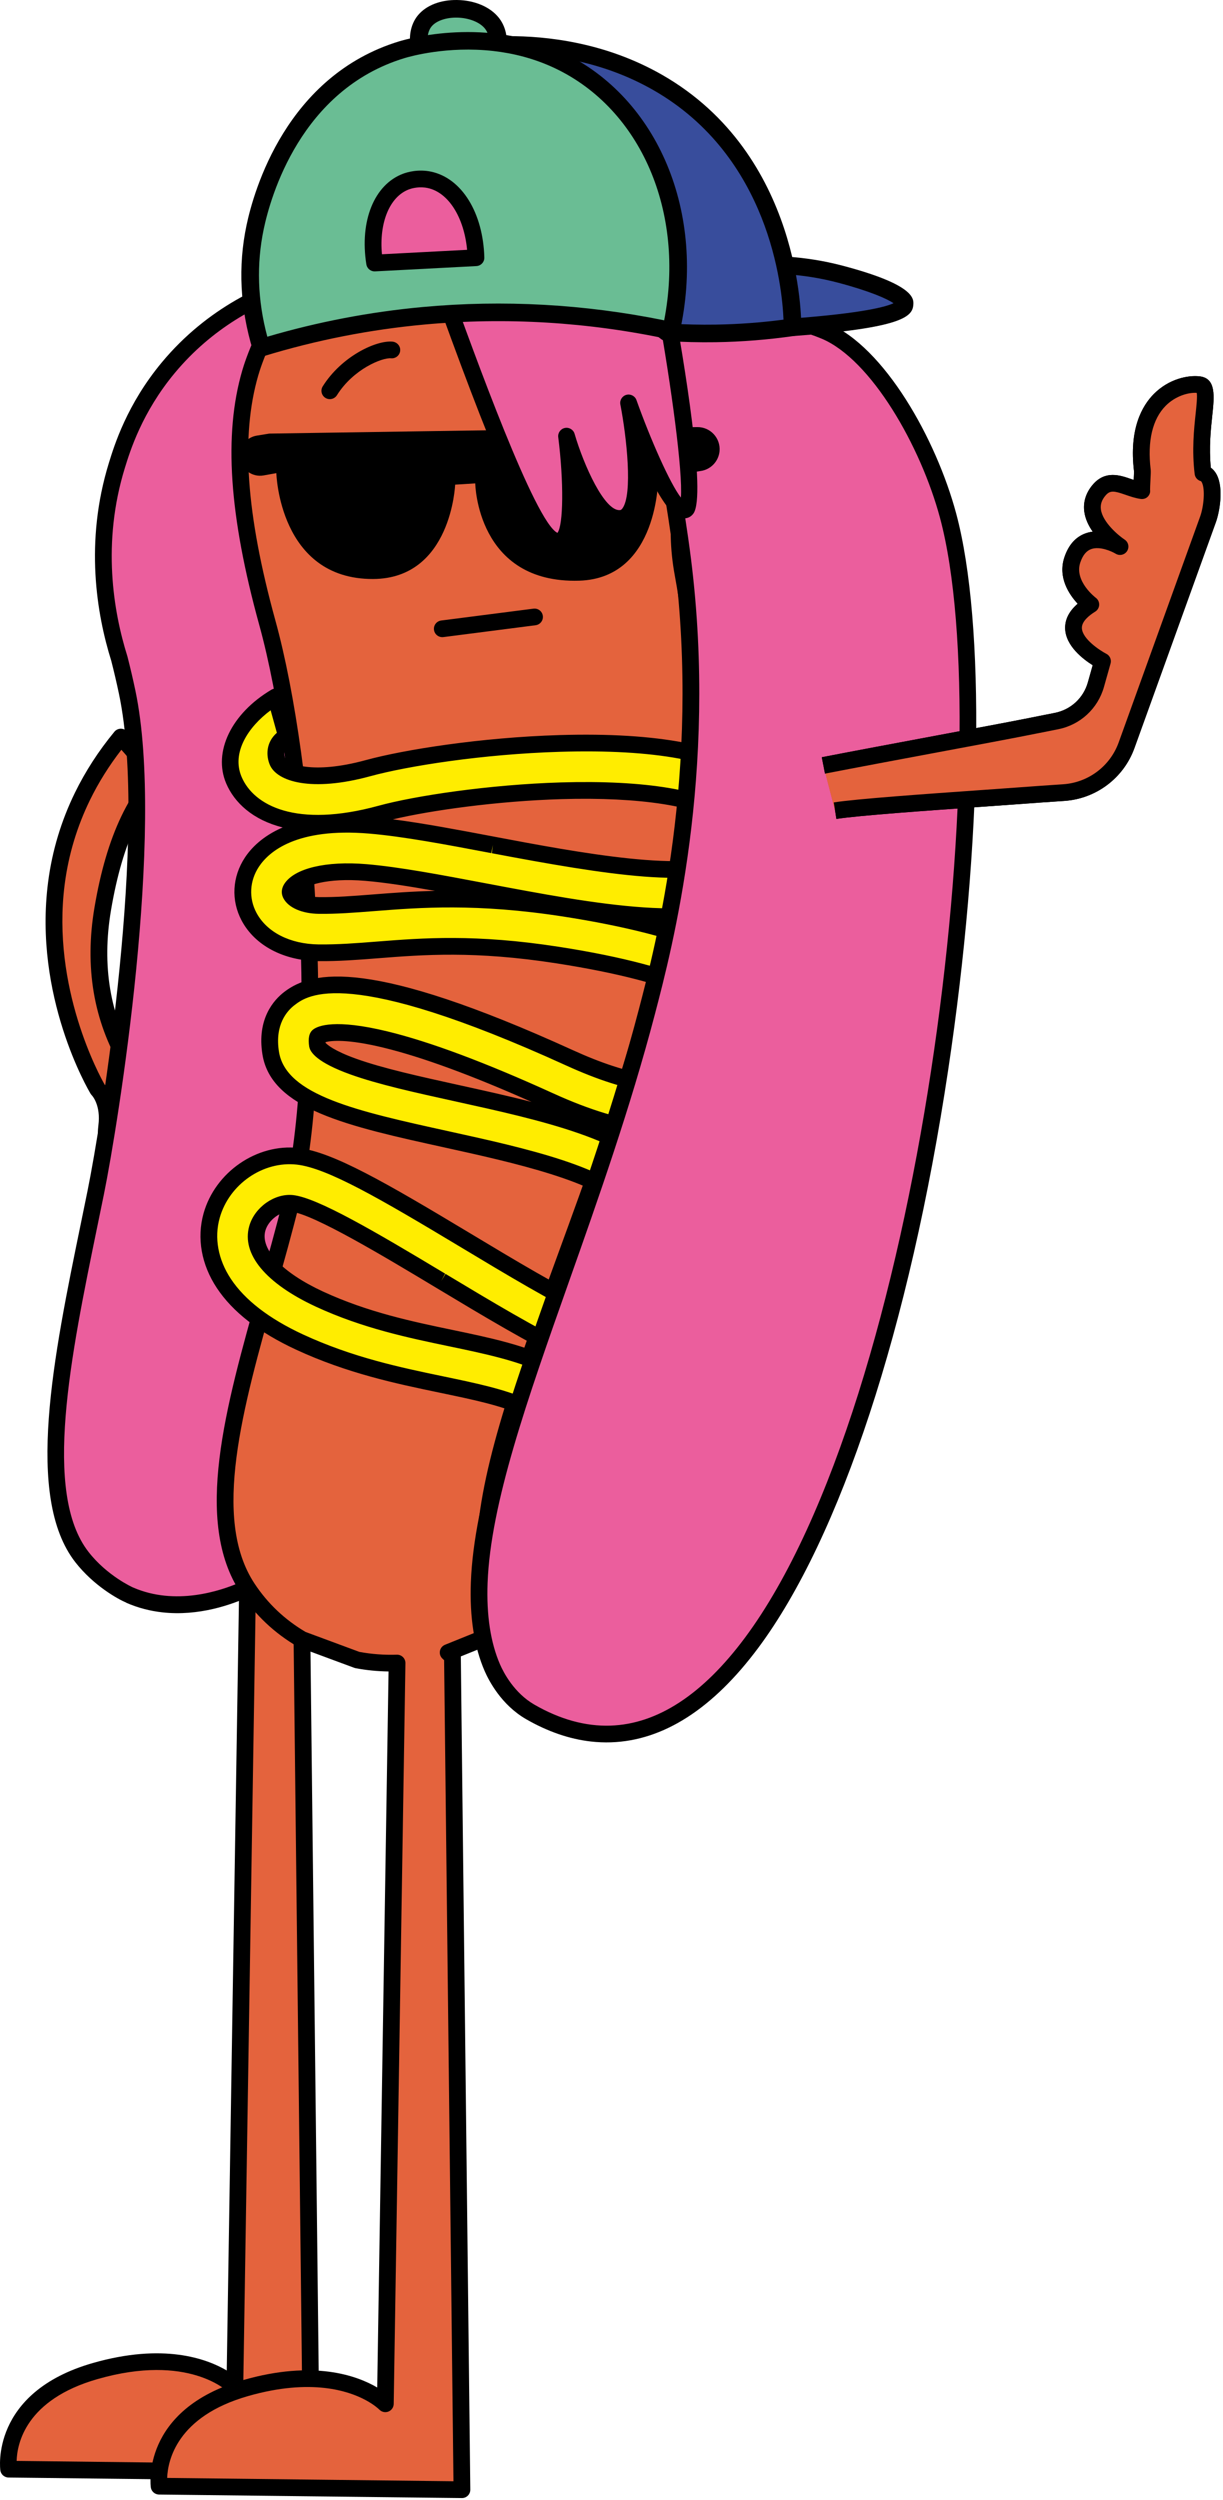 <?xml version="1.0" encoding="UTF-8"?> <svg xmlns="http://www.w3.org/2000/svg" width="136" height="278" viewBox="0 0 136 278" fill="none"><path d="M27.525 176.593L26.118 265.394C26.118 265.394 21.43 260.544 10.602 263.64C-0.226 266.735 0.959 274.555 0.959 274.555L34.637 274.947L33.581 182.305" fill="#E4633D"></path><path d="M0.853 275.479C0.439 275.432 0.102 275.113 0.038 274.695C0.026 274.608 -1.137 266.029 10.345 262.747C18.149 260.516 22.944 262.247 25.215 263.584L26.594 176.579L28.456 176.609L27.048 265.41C27.043 265.786 26.81 266.122 26.459 266.26C26.108 266.397 25.709 266.311 25.448 266.04C25.272 265.864 20.944 261.651 10.858 264.534C2.859 266.82 1.903 271.718 1.849 273.637L33.695 274.008L32.65 182.316L34.512 182.295L35.568 274.938C35.57 275.188 35.472 275.428 35.295 275.605C35.118 275.782 34.876 275.88 34.626 275.877L0.948 275.485C0.916 275.484 0.885 275.482 0.853 275.479Z" fill="black"></path><path d="M16.708 87.323C15.768 88.486 14.982 89.799 14.319 91.195C12.83 94.329 11.964 97.878 11.426 101.055C10.435 106.904 11.102 112.879 14.317 118.287C17.329 123.355 18.323 124.303 18.587 124.057C19.456 123.254 20.528 122.723 21.665 123.043C22.918 123.394 24.273 124.045 25.196 125.249C27.365 128.079 20.742 126.731 20.742 126.731C20.742 126.731 26.674 131.894 26.587 134.646C26.5 137.398 23.018 135.427 20.89 132.819C20.89 132.819 24.086 138.034 21.702 139.484C19.317 140.935 17.358 131.818 17.358 131.818C17.358 131.818 17.986 139.379 14.574 138.447C11.162 137.515 13.116 130.615 13.116 130.615C13.116 130.615 11.503 128.055 11.864 125.257C12.224 122.46 10.869 121.135 10.869 121.135C10.869 121.135 4.643 110.731 6.275 98.183C6.68 95.062 7.577 91.805 9.171 88.546C10.251 86.338 11.646 84.129 13.438 81.957C13.438 81.957 17.622 86.191 16.71 87.32L16.708 87.323Z" fill="#E4633D"></path><path d="M20.976 140.556C20.792 140.535 20.609 140.487 20.43 140.41C19.397 139.967 18.546 138.499 17.892 136.88C17.644 137.695 17.267 138.42 16.701 138.889C16.245 139.267 15.464 139.653 14.329 139.343C13.466 139.107 12.77 138.557 12.314 137.752C11.084 135.579 11.816 131.976 12.12 130.744C11.658 129.882 10.621 127.617 10.941 125.138C11.231 122.885 10.25 121.832 10.208 121.788C10.16 121.737 10.106 121.671 10.07 121.611C9.809 121.175 3.698 110.783 5.352 98.063C5.8 94.609 6.804 91.269 8.336 88.138C9.496 85.763 10.971 83.485 12.72 81.366C12.887 81.163 13.133 81.04 13.397 81.028C13.661 81.017 13.916 81.117 14.101 81.304C17.265 84.505 18.387 86.725 17.436 87.903C17.429 87.912 17.421 87.921 17.413 87.93C16.581 88.966 15.823 90.198 15.162 91.592C13.921 94.202 12.999 97.348 12.344 101.21C11.3 107.374 12.234 112.959 15.118 117.812C17.089 121.127 18.051 122.424 18.491 122.929C19.607 122.098 20.782 121.828 21.918 122.148C23.67 122.639 25.022 123.492 25.936 124.684C26.783 125.789 26.62 126.563 26.334 127.019C25.852 127.787 24.68 128.006 23.426 127.987C25.276 129.874 27.582 132.644 27.518 134.674C27.472 136.144 26.662 136.635 26.184 136.796C25.343 137.08 24.321 136.767 23.325 136.18C23.518 136.997 23.591 137.832 23.415 138.562C23.235 139.305 22.811 139.897 22.188 140.276C21.806 140.509 21.389 140.603 20.976 140.556ZM17.464 130.894C17.852 130.938 18.183 131.225 18.269 131.623C19.097 135.468 20.512 138.582 21.183 138.71C21.184 138.708 21.197 138.702 21.218 138.69C21.957 138.24 21.596 136.766 21.316 135.927C20.857 134.556 20.103 133.315 20.095 133.303C19.84 132.886 19.953 132.342 20.352 132.06C20.752 131.778 21.302 131.853 21.612 132.232C23.299 134.299 25.197 135.192 25.586 135.036C25.581 135.033 25.647 134.926 25.657 134.616C25.707 133.024 22.455 129.455 20.13 127.43C19.812 127.153 19.721 126.696 19.908 126.319C20.095 125.94 20.518 125.737 20.928 125.82C22.386 126.116 23.992 126.205 24.615 126.045C24.579 125.984 24.528 125.907 24.456 125.813C23.793 124.948 22.769 124.317 21.413 123.937C20.738 123.747 20.001 124.017 19.22 124.738C18.985 124.956 18.662 125.06 18.334 125.009C17.796 124.932 17.127 124.836 13.516 118.76C10.4 113.519 9.388 107.509 10.508 100.9C11.192 96.867 12.163 93.562 13.478 90.796C14.187 89.302 15.003 87.97 15.905 86.835C15.834 86.279 14.802 84.811 13.497 83.372C12.127 85.14 10.956 87.013 10.008 88.952C8.566 91.903 7.62 95.048 7.198 98.302C5.699 109.829 11.092 119.647 11.627 120.586C11.993 121.012 13.145 122.597 12.787 125.375C12.473 127.814 13.89 130.097 13.905 130.12C14.045 130.342 14.084 130.614 14.013 130.866C13.693 132.001 13.056 135.287 13.935 136.839C14.15 137.218 14.431 137.444 14.82 137.55C15.206 137.656 15.385 137.564 15.511 137.46C16.399 136.724 16.583 133.762 16.43 131.894C16.39 131.406 16.736 130.97 17.222 130.899C17.303 130.887 17.385 130.886 17.464 130.894Z" fill="black"></path><path d="M30.772 59.814C28.046 47.977 31.657 40.05 34.068 31.086C31.092 31.919 24.201 34.296 18.725 40.873C15.028 45.313 13.639 49.669 12.996 51.756C10.111 61.122 12.06 69.371 13.27 73.231C13.488 74.077 13.808 75.379 14.144 76.975C17.639 93.592 11.618 127.804 10.648 132.59C7.462 148.303 3.309 165.683 9.109 173.133C11.368 176.035 14.405 177.362 14.405 177.362C20.079 179.84 25.894 177.36 27.531 176.595C31.487 163.274 35.221 146.239 36.469 126.262C38.169 99.065 34.65 76.185 30.772 59.814Z" fill="#EB5E9D"></path><path d="M18.035 179.281C16.723 179.133 15.376 178.801 14.032 178.213L14.038 178.199C13.147 177.835 10.414 176.326 8.373 173.703C2.735 166.461 5.933 150.913 9.025 135.877C9.263 134.714 9.502 133.556 9.735 132.406C11.302 124.677 16.488 92.648 13.232 77.166C12.974 75.939 12.685 74.7 12.374 73.485C10.753 68.302 9.394 60.285 12.105 51.483C12.707 49.529 14.117 44.954 18.008 40.28C23.09 34.178 29.41 31.426 33.816 30.192C34.139 30.101 34.484 30.191 34.723 30.426C34.961 30.661 35.054 31.005 34.967 31.328C34.56 32.84 34.115 34.339 33.684 35.788C31.514 43.09 29.464 49.988 31.679 59.605C36.87 81.522 38.795 103.968 37.398 126.32C36.331 143.396 33.312 160.4 28.423 176.86C28.348 177.114 28.166 177.324 27.925 177.437C25.789 178.435 22.088 179.739 18.035 179.281ZM14.779 176.511C19.503 178.575 24.49 176.921 26.758 175.925C31.536 159.726 34.49 143.001 35.539 126.205C36.925 104.034 35.016 81.769 29.865 60.028C29.865 60.026 29.864 60.024 29.864 60.023C27.539 49.929 29.756 42.471 31.899 35.26C32.17 34.348 32.447 33.416 32.715 32.477C28.724 33.827 23.63 36.437 19.44 41.468C15.787 45.855 14.455 50.182 13.885 52.03C11.31 60.389 12.613 68.022 14.158 72.954C14.163 72.969 14.168 72.985 14.172 73.001C14.492 74.249 14.789 75.522 15.055 76.785C18.376 92.578 13.143 124.966 11.56 132.775C11.326 133.926 11.088 135.086 10.848 136.25C7.841 150.875 4.732 165.996 9.843 172.563C11.916 175.226 14.741 176.495 14.779 176.511Z" fill="black"></path><path d="M84.443 45.553L81.349 37.233C80.482 35.752 75.825 21.674 52.94 21.686C35.094 21.695 28.953 37.594 27.828 41.469C25.541 49.331 26.848 58.797 29.73 69.258C34.032 84.873 36.452 117.085 32.425 133.441C28.399 149.797 21.229 167.056 27.525 176.593C29.122 179.013 31.207 180.925 33.583 182.306L39.71 184.579C41.163 184.854 42.656 184.967 44.153 184.92L42.85 267.287C42.85 267.287 38.163 262.437 27.334 265.533C16.506 268.628 17.692 276.448 17.692 276.448L51.368 276.84L50.313 184.199L49.835 183.75L54.157 182.004C54.587 181.75 55.015 181.484 55.433 181.197C54.341 178.821 53.803 175.773 53.926 172.156C54.417 157.642 65.699 135.927 72.218 111.709C76.97 94.073 78.888 79.721 75.953 63.813C74.575 56.361 76.246 46.945 84.448 45.554L84.443 45.553Z" fill="#E4633D"></path><path d="M17.586 277.371C17.172 277.324 16.834 277.005 16.771 276.586C16.758 276.5 15.596 267.921 27.078 264.639C34.882 262.408 39.677 264.139 41.948 265.476L43.208 185.857C41.966 185.84 40.735 185.718 39.537 185.491C39.486 185.481 39.435 185.467 39.386 185.449L33.259 183.177C33.209 183.158 33.16 183.135 33.114 183.109C30.525 181.603 28.383 179.582 26.748 177.104C21.501 169.155 25.055 156.56 28.817 143.225C29.745 139.937 30.705 136.536 31.521 133.219C35.407 117.435 33.228 85.457 28.833 69.504C25.471 57.304 24.868 48.314 26.935 41.21C27.542 39.118 33.433 20.767 52.94 20.756C62.824 20.752 75.871 23.437 81.908 36.262C82.015 36.49 82.094 36.662 82.154 36.764C82.181 36.811 82.204 36.859 82.223 36.91L85.287 45.148C85.343 45.263 85.376 45.392 85.38 45.527C85.392 45.99 85.062 46.392 84.605 46.469C82.169 46.882 80.232 48.095 78.846 50.073C76.624 53.247 75.885 58.32 76.869 63.644C79.544 78.138 78.457 92.133 73.118 111.95C70.433 121.924 66.877 131.658 63.739 140.246C59.126 152.871 55.142 163.776 54.858 172.187C54.741 175.6 55.219 178.501 56.28 180.809C56.469 181.22 56.334 181.706 55.961 181.962C55.568 182.232 55.133 182.507 54.632 182.803C54.592 182.827 54.55 182.847 54.507 182.865L51.245 184.183C51.245 184.185 51.245 184.186 51.245 184.188L52.299 276.83C52.302 277.08 52.204 277.32 52.027 277.497C51.849 277.675 51.608 277.773 51.358 277.769L17.681 277.377C17.649 277.377 17.617 277.374 17.586 277.371ZM36.1 265.525C33.917 265.278 31.103 265.421 27.59 266.426C19.646 268.696 18.66 273.618 18.589 275.529L50.426 275.9L49.387 184.604L49.197 184.425C48.966 184.208 48.862 183.889 48.921 183.578C48.979 183.267 49.192 183.007 49.486 182.888L53.743 181.168C53.929 181.058 54.105 180.951 54.272 180.846C53.31 178.411 52.881 175.481 52.996 172.124C53.291 163.417 57.322 152.384 61.989 139.609C65.114 131.057 68.655 121.364 71.319 111.467C76.581 91.939 77.658 78.181 75.037 63.981C73.965 58.178 74.818 52.581 77.32 49.009C78.787 46.913 80.761 45.526 83.199 44.874L80.502 37.623C80.424 37.479 80.336 37.294 80.222 37.052C74.601 25.111 62.284 22.61 52.941 22.614C34.793 22.624 29.291 39.772 28.723 41.728C26.756 48.488 27.362 57.157 30.628 69.011C35.082 85.175 37.28 117.618 33.33 133.662C32.506 137.01 31.542 140.426 30.61 143.729C26.966 156.644 23.524 168.843 28.303 176.082C29.764 178.297 31.675 180.107 33.984 181.464L39.961 183.68C41.315 183.931 42.715 184.036 44.124 183.991C44.377 183.982 44.625 184.079 44.806 184.257C44.988 184.435 45.089 184.68 45.084 184.934L43.781 267.302C43.776 267.678 43.543 268.014 43.192 268.152C42.841 268.289 42.442 268.203 42.18 267.932C42.066 267.817 40.187 265.987 36.1 265.525Z" fill="black"></path><path d="M64.343 162.579C61.881 156.616 56.781 155.551 49.065 153.945C44.316 152.955 38.934 151.834 33.299 149.222C29.377 147.403 26.546 145.212 24.89 142.706C23.319 140.331 22.84 137.656 23.533 135.174C24.702 131.007 28.9 128.105 33.092 128.572L33.106 128.573C36.699 128.98 42.561 132.378 51.785 137.921C56.733 140.895 61.848 143.97 65.734 145.785C67.239 146.488 70.003 147.37 71.632 145.397C73.347 143.32 73.428 138.739 70.212 134.339C67.487 130.611 57.614 128.44 49.679 126.694C39.235 124.398 30.985 122.582 30.104 117.105C29.544 113.62 31.177 111.793 32.2 111.016C34.877 108.981 41.016 107.451 63.347 117.631C70.021 120.673 75.052 121.393 77.9 119.709C79.815 118.577 80.874 116.29 81.14 112.715C80.9 111.901 77.047 108.526 62.001 106.197C52.819 104.774 47.054 105.227 41.972 105.625C39.717 105.802 37.586 105.969 35.412 105.943C31.892 105.9 29.006 104.397 27.691 101.924C26.663 99.987 26.785 97.721 28.016 95.86C29.234 94.02 32.554 91.043 41.125 91.763C44.977 92.087 49.77 92.996 54.844 93.956C64.44 95.773 77.582 98.263 81.321 95.305C81.734 94.98 82.159 94.498 82.209 93.385C82.254 92.394 81.884 91.663 80.979 90.943C78.228 88.756 71.459 87.659 62.408 87.928C54.514 88.165 46.332 89.397 42.331 90.492C32.603 93.153 27.521 90.302 26.008 86.746C24.604 83.444 26.951 79.689 30.651 77.494L31.858 81.855C30.514 82.652 30.527 83.891 30.865 84.687C31.378 85.893 34.564 87.154 40.935 85.413C45.106 84.273 53.553 82.925 62.249 82.666C72.982 82.345 80.391 83.742 84.263 86.825C86.479 88.589 87.59 90.933 87.478 93.61C87.375 96.01 86.38 98.024 84.598 99.433C78.97 103.888 66.204 101.472 53.857 99.135C48.922 98.2 44.259 97.317 40.679 97.016C36.03 96.626 33.178 97.615 32.415 98.766C32.203 99.087 32.257 99.292 32.349 99.464C32.664 100.056 33.75 100.661 35.474 100.684C37.406 100.706 39.33 100.555 41.553 100.383C46.659 99.982 53.011 99.481 62.803 101C69.698 102.068 75.423 103.54 79.359 105.257C84.253 107.393 86.621 110.022 86.4 113.074C86.007 118.439 84.05 122.196 80.582 124.247C76.123 126.883 69.583 126.271 61.151 122.429C53.704 119.034 47.568 116.737 42.91 115.6C37.005 114.159 35.541 115.098 35.393 115.212C35.178 115.375 35.286 116.127 35.309 116.273C35.308 116.283 35.566 117.261 39.281 118.596C42.326 119.69 46.448 120.596 50.813 121.557C60.526 123.694 70.568 125.903 74.473 131.24C78.74 137.079 79.256 144.444 75.7 148.752C72.898 152.147 68.334 152.824 63.493 150.562C59.357 148.629 54.12 145.481 49.057 142.439C42.891 138.733 35.216 134.118 32.508 133.811L32.503 133.811C30.895 133.632 29.075 134.934 28.61 136.596C27.887 139.173 30.469 142.11 35.514 144.448C40.599 146.804 45.664 147.859 50.136 148.792C58.135 150.46 65.689 152.032 69.216 160.575L64.337 162.584L64.343 162.579Z" fill="#FFED00"></path><path d="M64.233 163.507C63.954 163.476 63.695 163.319 63.541 163.064C63.496 162.991 63.463 162.913 63.441 162.834C61.151 157.41 56.519 156.446 48.875 154.854C44.064 153.851 38.632 152.718 32.907 150.065C28.823 148.171 25.864 145.867 24.113 143.217C22.393 140.617 21.869 137.672 22.637 134.924C23.926 130.328 28.564 127.133 33.196 127.648C36.989 128.077 42.93 131.514 52.265 137.125C57.192 140.086 62.287 143.149 66.129 144.943C67.389 145.532 69.684 146.296 70.914 144.806C72.425 142.975 72.295 138.763 69.46 134.886C66.943 131.444 56.854 129.224 49.488 127.603C38.689 125.229 30.166 123.354 29.185 117.252C28.548 113.288 30.447 111.18 31.636 110.276C34.745 107.911 41.204 106.515 63.734 116.786C70.028 119.654 74.89 120.408 77.426 118.909C79.008 117.973 79.913 116.02 80.188 112.943C79.64 112.359 76.165 109.329 61.858 107.114C52.791 105.708 47.087 106.156 42.055 106.55C39.766 106.729 37.617 106.898 35.402 106.871C31.539 106.826 28.347 105.138 26.869 102.359C25.68 100.117 25.819 97.497 27.24 95.347C27.916 94.326 29.173 92.983 31.432 92.007C28.096 91.163 26.061 89.245 25.152 87.108C23.665 83.613 25.731 79.331 30.176 76.695C30.426 76.547 30.73 76.524 30.999 76.632C31.269 76.74 31.472 76.967 31.549 77.246L32.756 81.607C32.868 82.011 32.695 82.439 32.334 82.653C31.417 83.197 31.557 83.934 31.723 84.325C31.981 84.93 34.689 86.156 40.69 84.516C44.917 83.361 53.458 81.998 62.222 81.736C73.187 81.409 80.798 82.876 84.844 86.098C87.301 88.053 88.534 90.664 88.409 93.648C88.293 96.329 87.176 98.58 85.177 100.161C82.853 102.001 79.461 102.75 75.445 102.838C77.038 103.332 78.474 103.856 79.732 104.405C85.026 106.716 87.582 109.655 87.329 113.141C86.913 118.825 84.803 122.831 81.057 125.046C78.106 126.791 74.342 127.218 69.815 126.329C72.08 127.524 73.947 128.945 75.225 130.692C79.739 136.869 80.241 144.712 76.419 149.342C73.329 153.087 68.349 153.856 63.099 151.403C58.921 149.45 53.667 146.293 48.585 143.239L48.54 143.212C42.785 139.754 34.904 135.017 32.404 134.735C31.252 134.606 29.847 135.632 29.508 136.846C28.927 138.917 31.379 141.506 35.907 143.605C40.891 145.915 45.899 146.959 50.318 147.88C58.578 149.603 66.364 151.226 70.077 160.221C70.273 160.696 70.047 161.239 69.572 161.434L64.693 163.443C64.543 163.505 64.385 163.524 64.233 163.507ZM33.001 129.496C29.239 129.078 25.48 131.682 24.43 135.424C23.809 137.645 24.249 140.049 25.667 142.194C27.225 144.552 29.925 146.633 33.691 148.38C39.222 150.943 44.543 152.053 49.238 153.032C56.622 154.569 62.039 155.696 64.823 161.379L67.98 160.079C64.512 152.738 57.745 151.328 49.954 149.703C45.42 148.757 40.301 147.69 35.122 145.291C29.545 142.705 26.845 139.445 27.714 136.346C28.302 134.241 30.543 132.657 32.606 132.888C35.303 133.192 41.578 136.859 49.5 141.621L49.065 142.444L49.545 141.648C54.586 144.677 59.798 147.809 63.888 149.721C68.319 151.791 72.466 151.209 74.981 148.161C78.271 144.176 77.741 137.289 73.721 131.787C70.024 126.735 60.156 124.564 50.613 122.464C46.213 121.496 42.066 120.584 38.965 119.47C35.272 118.143 34.503 117.012 34.395 116.416L34.389 116.417C34.236 115.436 34.375 114.818 34.828 114.473C35.365 114.063 37.25 113.262 43.132 114.698C47.841 115.847 54.033 118.164 61.538 121.584C69.678 125.293 75.925 125.92 80.107 123.448C83.297 121.561 85.102 118.048 85.471 113.006C85.661 110.391 83.479 108.07 78.985 106.109C75.126 104.425 69.481 102.975 62.66 101.918C52.992 100.418 46.701 100.911 41.648 101.307L41.571 101.313C39.345 101.486 37.421 101.636 35.462 101.613C33.584 101.589 32.076 100.932 31.527 99.899C31.166 99.226 31.387 98.633 31.637 98.255C32.772 96.542 36.267 95.713 40.758 96.091C44.386 96.396 49.071 97.283 54.031 98.222C66.172 100.52 78.725 102.896 84.019 98.706C85.582 97.47 86.456 95.694 86.548 93.57C86.647 91.204 85.656 89.122 83.682 87.552C79.99 84.612 72.788 83.28 62.276 83.595C53.665 83.852 45.305 85.182 41.181 86.309C34.634 88.099 30.8 86.911 30.008 85.051C29.572 84.023 29.567 82.553 30.789 81.483L30.096 78.978C27.604 80.824 25.721 83.692 26.865 86.383C28.224 89.577 32.937 92.098 42.085 89.597C46.137 88.487 54.409 87.239 62.379 87C71.787 86.72 78.598 87.862 81.559 90.217C82.696 91.12 83.198 92.141 83.138 93.428C83.071 94.942 82.398 95.641 81.898 96.034C78.136 99.011 67.353 97.27 54.697 94.874L54.806 93.949L54.633 94.862C49.598 93.909 44.842 93.008 41.047 92.689C32.956 92.009 29.897 94.704 28.793 96.372C27.753 97.945 27.648 99.858 28.514 101.489C29.667 103.657 32.251 104.975 35.424 105.014C37.554 105.039 39.663 104.874 41.895 104.699C47.042 104.295 52.862 103.84 62.144 105.278C76.877 107.559 81.596 110.969 82.034 112.453C82.065 112.56 82.077 112.672 82.069 112.784C81.778 116.683 80.57 119.21 78.375 120.508C75.21 122.379 70.024 121.696 62.96 118.476C38.555 107.351 34.197 110.665 32.764 111.755C31.906 112.407 30.54 113.95 31.023 116.958C31.804 121.812 39.781 123.566 49.88 125.787C58.392 127.66 68.032 129.781 70.964 133.791C74.458 138.57 74.287 143.642 72.352 145.988C70.847 147.809 68.356 148.036 65.34 146.626C61.409 144.791 56.272 141.703 51.304 138.717C42.185 133.237 36.403 129.881 33.001 129.496ZM36.208 115.964C36.389 116.164 37.139 116.839 39.596 117.722C42.584 118.795 46.674 119.695 51.005 120.647C53.727 121.246 56.474 121.851 59.112 122.529C52.457 119.565 46.938 117.54 42.689 116.503C38.581 115.5 36.811 115.715 36.2 115.875C36.202 115.903 36.204 115.932 36.208 115.964ZM33.287 99.159C33.567 99.402 34.283 99.74 35.486 99.755C37.36 99.777 39.244 99.63 41.426 99.46L41.481 99.456C43.536 99.295 45.786 99.119 48.372 99.061C45.482 98.546 42.821 98.128 40.601 97.942C36.345 97.585 33.939 98.456 33.287 99.159ZM43.692 91.106C47.065 91.538 50.933 92.27 54.98 93.036L55.045 93.049C63.923 94.728 77.34 97.269 80.743 94.577C80.943 94.42 81.241 94.185 81.278 93.345C81.305 92.763 81.167 92.281 80.399 91.67C77.858 89.65 71.142 88.598 62.435 88.857C55.288 89.072 47.921 90.105 43.692 91.106Z" fill="black"></path><path d="M91.72 36.797C87.845 35.169 83.785 35.002 83.785 35.002C81.321 34.94 79.143 35.279 77.566 35.615C76.495 34.506 75.006 33.239 73.935 33.646C70.668 34.889 74.448 50.508 75.922 62.306C78.806 85.398 74.179 103.935 71.928 112.524C65.268 137.939 53.861 160.759 53.291 175.972C53.15 179.764 53.669 182.955 54.749 185.439C55.241 186.569 56.526 188.946 58.963 190.351C61.155 191.616 64.252 192.925 67.906 192.807C99.36 191.79 113.371 86.966 105.433 57.352C103.367 49.646 97.752 39.331 91.72 36.797Z" fill="#EB5E9D"></path><path d="M65.717 193.646C63.317 193.374 60.898 192.541 58.497 191.157C55.755 189.575 54.365 186.891 53.895 185.81C52.733 183.137 52.216 179.815 52.361 175.938C52.702 166.822 56.796 155.239 61.536 141.828C64.71 132.85 68.306 122.674 71.027 112.289C72.916 105.081 77.934 85.934 74.998 62.422C74.612 59.329 74.061 55.94 73.528 52.663C71.587 40.72 70.633 33.908 73.603 32.779C75.093 32.213 76.694 33.446 77.873 34.605C79.912 34.204 81.906 34.026 83.808 34.074C83.997 34.081 88.111 34.273 92.081 35.941C98.359 38.579 104.109 48.818 106.333 57.112C109.603 69.312 109.251 93.602 105.436 118.995C101.148 147.542 93.456 170.949 84.333 183.215C79.281 190.008 73.765 193.547 67.937 193.736C67.2 193.76 66.459 193.729 65.717 193.646ZM74.442 34.507C74.329 34.494 74.274 34.512 74.266 34.515C74.168 34.553 73.314 35.022 73.654 39.894C73.892 43.299 74.608 47.703 75.366 52.365C75.901 55.659 76.455 59.065 76.846 62.192C79.826 86.058 74.743 105.457 72.829 112.759C70.088 123.219 66.478 133.434 63.292 142.446C58.603 155.715 54.552 167.175 54.221 176.007C54.087 179.604 54.552 182.654 55.603 185.07C56 185.982 57.166 188.243 59.428 189.547C62.265 191.184 65.108 191.969 67.876 191.879C73.108 191.709 78.142 188.422 82.838 182.108C102.511 155.656 111.103 82.103 104.533 57.593C102.395 49.614 96.882 39.975 91.359 37.654C87.692 36.114 83.784 35.934 83.745 35.931C81.85 35.884 79.831 36.083 77.761 36.525C77.446 36.592 77.119 36.493 76.896 36.261C75.493 34.81 74.75 34.541 74.442 34.507Z" fill="black"></path><path d="M92.865 90.142C96.022 89.644 107.82 88.89 112.977 88.505C114.88 88.363 116.704 88.238 118.281 88.133C121.453 87.921 124.201 85.855 125.277 82.868L134.341 57.731C134.848 56.32 135.227 52.984 133.773 52.6C133.101 47.03 135.017 42.963 133.301 42.769C131.157 42.527 126.064 44.262 127.032 52.315C127.065 52.581 126.93 54.317 126.965 54.557C125.223 54.305 123.615 52.899 122.248 54.472C119.611 57.513 124.55 60.778 124.55 60.778C124.55 60.778 120.564 58.318 119.245 62.263C118.332 64.999 121.301 67.219 121.301 67.219C116.31 70.307 122.602 73.525 122.602 73.525L121.868 76.127C121.287 78.195 119.588 79.76 117.48 80.179C116.529 80.365 115.402 80.59 114.111 80.847C110.014 81.659 98.362 83.789 91.564 85.112" fill="#E73B28"></path><path d="M93.01 91.06L92.719 89.224C95.227 88.828 103.042 88.278 108.748 87.876C110.344 87.764 111.783 87.662 112.907 87.579C114.812 87.436 116.639 87.311 118.218 87.206C121.023 87.019 123.45 85.193 124.4 82.553L133.465 57.417C133.864 56.306 134.034 54.371 133.646 53.635C133.614 53.575 133.568 53.507 133.534 53.498C133.166 53.401 132.894 53.089 132.849 52.711C132.526 50.041 132.776 47.702 132.958 45.994C133.049 45.134 133.161 44.083 133.078 43.683C132.139 43.623 130.708 44.034 129.635 45.111C128.158 46.596 127.577 49.048 127.957 52.204C127.98 52.396 127.967 52.706 127.928 53.48C127.911 53.823 127.884 54.341 127.891 54.464C127.934 54.755 127.834 55.027 127.626 55.235C127.419 55.443 127.125 55.521 126.831 55.477C126.232 55.39 125.665 55.193 125.165 55.02C123.91 54.584 123.461 54.493 122.951 55.081C122.519 55.578 122.346 56.09 122.421 56.644C122.617 58.088 124.396 59.559 125.065 60.004C125.488 60.285 125.607 60.853 125.332 61.28C125.058 61.706 124.492 61.834 124.06 61.568C123.632 61.308 122.303 60.706 121.339 61.057C120.795 61.256 120.399 61.747 120.127 62.557C119.435 64.633 121.834 66.457 121.859 66.475C122.105 66.659 122.244 66.953 122.23 67.26C122.217 67.567 122.052 67.847 121.791 68.009C121.098 68.437 120.278 69.104 120.307 69.847C120.355 71.056 122.337 72.343 123.027 72.699C123.42 72.901 123.617 73.352 123.497 73.777L122.764 76.379C122.085 78.794 120.129 80.6 117.661 81.09C116.919 81.236 116.071 81.404 115.123 81.593L114.292 81.758C112.3 82.153 108.465 82.87 104.406 83.629C100.109 84.433 95.239 85.343 91.741 86.024L91.385 84.2C94.89 83.518 99.763 82.607 104.063 81.802C108.118 81.044 111.947 80.329 113.929 79.936L114.759 79.771C115.709 79.582 116.558 79.413 117.3 79.267C119.075 78.914 120.482 77.615 120.971 75.876L121.509 73.968C120.442 73.298 118.525 71.834 118.447 69.924C118.405 68.904 118.873 67.968 119.841 67.132C118.886 66.103 117.613 64.213 118.361 61.97C118.818 60.601 119.609 59.706 120.709 59.308C120.976 59.212 121.245 59.151 121.511 59.119C121.055 58.468 120.688 57.716 120.576 56.9C120.427 55.815 120.762 54.765 121.543 53.864C122.924 52.275 124.572 52.847 125.776 53.264C125.875 53.299 125.972 53.333 126.069 53.365C126.086 53.022 126.111 52.522 126.105 52.401C125.539 47.701 126.994 45.128 128.314 43.801C129.986 42.123 132.101 41.699 133.405 41.847C135.25 42.055 135.036 44.064 134.809 46.191C134.639 47.787 134.43 49.747 134.645 52.002C134.876 52.169 135.106 52.414 135.294 52.77C136.11 54.321 135.595 56.994 135.217 58.045L126.152 83.183C124.951 86.517 121.886 88.824 118.342 89.06C116.768 89.165 114.946 89.29 113.046 89.432C111.92 89.516 110.478 89.618 108.879 89.73C103.207 90.129 95.439 90.676 93.01 91.06Z" fill="black"></path><path d="M92.865 90.142C96.022 89.644 107.82 88.89 112.977 88.505C114.88 88.363 116.704 88.238 118.281 88.133C121.453 87.921 124.201 85.855 125.277 82.868L134.341 57.731C134.848 56.32 135.227 52.984 133.773 52.6C133.101 47.03 135.017 42.963 133.301 42.769C131.157 42.527 126.064 44.262 127.032 52.315C127.065 52.581 126.93 54.317 126.965 54.557C125.223 54.305 123.615 52.899 122.248 54.472C119.611 57.513 124.55 60.778 124.55 60.778C124.55 60.778 120.564 58.318 119.245 62.263C118.332 64.999 121.301 67.219 121.301 67.219C116.31 70.307 122.602 73.525 122.602 73.525L121.868 76.127C121.287 78.195 119.588 79.76 117.48 80.179C116.529 80.365 115.402 80.59 114.111 80.847C110.014 81.659 98.362 83.789 91.564 85.112" fill="#E4633D"></path><path d="M93.01 91.06L92.719 89.224C95.227 88.828 103.042 88.278 108.748 87.876C110.344 87.764 111.783 87.662 112.907 87.579C114.812 87.436 116.639 87.311 118.218 87.206C121.023 87.019 123.45 85.193 124.4 82.553L133.465 57.417C133.864 56.306 134.034 54.371 133.646 53.635C133.614 53.575 133.568 53.507 133.534 53.498C133.166 53.401 132.894 53.089 132.849 52.711C132.526 50.041 132.776 47.702 132.958 45.994C133.049 45.134 133.161 44.083 133.078 43.683C132.139 43.623 130.708 44.034 129.635 45.111C128.158 46.596 127.577 49.048 127.957 52.204C127.98 52.396 127.967 52.706 127.928 53.48C127.911 53.823 127.884 54.341 127.891 54.464C127.934 54.755 127.834 55.027 127.626 55.235C127.419 55.443 127.125 55.521 126.831 55.477C126.232 55.39 125.665 55.193 125.165 55.02C123.91 54.584 123.461 54.493 122.951 55.081C122.519 55.578 122.346 56.09 122.421 56.644C122.617 58.088 124.396 59.559 125.065 60.004C125.488 60.285 125.607 60.853 125.332 61.28C125.058 61.706 124.492 61.834 124.06 61.568C123.632 61.308 122.303 60.706 121.339 61.057C120.795 61.256 120.399 61.747 120.127 62.557C119.435 64.633 121.834 66.457 121.859 66.475C122.105 66.659 122.244 66.953 122.23 67.26C122.217 67.567 122.052 67.847 121.791 68.009C121.098 68.437 120.278 69.104 120.307 69.847C120.355 71.056 122.337 72.343 123.027 72.699C123.42 72.901 123.617 73.352 123.497 73.777L122.764 76.379C122.085 78.794 120.129 80.6 117.661 81.09C116.919 81.236 116.071 81.404 115.123 81.593L114.292 81.758C112.3 82.153 108.465 82.87 104.406 83.629C100.109 84.433 95.239 85.343 91.741 86.024L91.385 84.2C94.89 83.518 99.763 82.607 104.063 81.802C108.118 81.044 111.947 80.329 113.929 79.936L114.759 79.771C115.709 79.582 116.558 79.413 117.3 79.267C119.075 78.914 120.482 77.615 120.971 75.876L121.509 73.968C120.442 73.298 118.525 71.834 118.447 69.924C118.405 68.904 118.873 67.968 119.841 67.132C118.886 66.103 117.613 64.213 118.361 61.97C118.818 60.601 119.609 59.706 120.709 59.308C120.976 59.212 121.245 59.151 121.511 59.119C121.055 58.468 120.688 57.716 120.576 56.9C120.427 55.815 120.762 54.765 121.543 53.864C122.924 52.275 124.572 52.847 125.776 53.264C125.875 53.299 125.972 53.333 126.069 53.365C126.086 53.022 126.111 52.522 126.105 52.401C125.539 47.701 126.994 45.128 128.314 43.801C129.986 42.123 132.101 41.699 133.405 41.847C135.25 42.055 135.036 44.064 134.809 46.191C134.639 47.787 134.43 49.747 134.645 52.002C134.876 52.169 135.106 52.414 135.294 52.77C136.11 54.321 135.595 56.994 135.217 58.045L126.152 83.183C124.951 86.517 121.886 88.824 118.342 89.06C116.768 89.165 114.946 89.29 113.046 89.432C111.92 89.516 110.478 89.618 108.879 89.73C103.207 90.129 95.439 90.676 93.01 91.06Z" fill="black"></path><path d="M29.922 48.213L77.527 47.49C78.988 47.468 80.142 48.711 80.016 50.163C79.911 51.291 79.052 52.203 77.93 52.37L73.196 53.083C73.196 53.083 73.269 64.294 64.415 64.568C53.006 64.918 52.849 53.748 52.849 53.748L50.613 53.89C50.613 53.89 50.201 64.349 41.483 64.381C31.034 64.416 30.731 52.609 30.731 52.609L29.314 52.864C28.026 53.095 26.813 52.184 26.676 50.886C26.553 49.701 27.379 48.628 28.555 48.438L29.924 48.216L29.922 48.213Z" fill="black"></path><path d="M36.678 43.453C38.62 40.352 42.158 38.778 43.573 38.914L36.678 43.453Z" fill="#EB5E9D"></path><path d="M36.573 44.377C36.439 44.362 36.307 44.318 36.185 44.242C35.749 43.97 35.616 43.396 35.889 42.961C37.982 39.618 41.828 37.812 43.663 37.989C44.17 38.05 44.55 38.493 44.5 39.004C44.451 39.514 43.996 39.889 43.484 39.839C42.513 39.745 39.294 41.03 37.468 43.946C37.272 44.259 36.918 44.416 36.573 44.377Z" fill="black"></path><path d="M61.679 60.133C64.628 61.341 63.001 48.496 63.001 48.496C63.001 48.496 65.756 57.97 69.043 57.645C72.327 57.317 69.899 44.8 69.899 44.8C69.899 44.8 74.258 57.023 76.153 56.7C78.049 56.376 73.935 33.645 73.935 33.645C69.911 32.09 64.316 29.83 56.907 30.124C53.784 30.248 51.002 29.864 48.495 30.315C52.323 40.96 58.734 58.928 61.682 60.136L61.679 60.133Z" fill="#EB5E9D"></path><path d="M61.858 61.132C61.71 61.115 61.559 61.08 61.407 61.024C61.38 61.016 61.354 61.007 61.328 60.996C58.575 59.867 54.463 49.668 47.839 31.24L47.619 30.629C47.527 30.372 47.552 30.087 47.689 29.851C47.827 29.614 48.061 29.45 48.33 29.401C49.968 29.107 51.675 29.147 53.481 29.19C54.573 29.216 55.701 29.243 56.87 29.197C64.26 28.903 69.844 31.066 73.921 32.644L74.271 32.779C74.574 32.897 74.794 33.162 74.851 33.481C76.012 39.896 78.557 55.038 77.115 57.091C76.915 57.375 76.63 57.562 76.311 57.616C75.795 57.705 74.455 57.932 71.684 51.829C71.767 54.19 71.572 56.485 70.706 57.646C70.301 58.188 69.758 58.508 69.136 58.57C67.222 58.763 65.603 56.773 64.394 54.512C64.434 57.288 64.156 59.959 63.057 60.798C62.704 61.069 62.291 61.181 61.858 61.132ZM49.762 31.087C52.803 39.545 59.488 58.031 61.988 59.255C62.654 58.401 62.702 53.546 62.078 48.613C62.017 48.132 62.337 47.685 62.812 47.587C63.289 47.489 63.76 47.772 63.895 48.237C64.921 51.759 67.243 56.889 68.952 56.721C68.997 56.716 69.084 56.707 69.212 56.536C70.376 54.975 69.691 48.618 68.985 44.977C68.893 44.5 69.184 44.033 69.654 43.904C70.124 43.777 70.613 44.032 70.777 44.489C72.341 48.875 74.507 53.77 75.716 55.327C75.938 52.467 74.668 43.019 73.111 34.324C69.198 32.809 63.867 30.778 56.945 31.054C55.717 31.102 54.558 31.075 53.437 31.048C52.149 31.017 50.914 30.988 49.762 31.087Z" fill="black"></path><path d="M49.078 70.841C48.661 70.794 48.316 70.47 48.26 70.037C48.194 69.528 48.554 69.062 49.064 68.997L59.322 67.679C59.831 67.613 60.298 67.972 60.364 68.481C60.43 68.99 60.069 69.456 59.559 69.522L49.302 70.84C49.226 70.85 49.151 70.85 49.078 70.841Z" fill="black"></path><path d="M88.123 36.393C98.345 35.633 100.529 34.616 100.586 33.816C100.687 32.395 94.163 30.677 93.431 30.484C90.94 29.828 88.796 29.597 87.327 29.509" fill="#384D9C"></path><path d="M88.197 37.368L88.051 35.418C96.047 34.824 98.572 34.089 99.362 33.717C98.647 33.222 96.686 32.353 93.181 31.43C91.26 30.924 89.272 30.606 87.269 30.485L87.387 28.532C89.517 28.661 91.636 28.999 93.681 29.538C101.722 31.656 101.611 33.218 101.564 33.885C101.471 35.204 100.378 36.463 88.197 37.368Z" fill="black"></path><path d="M46.585 4.813C46.446 3.359 47.023 2.569 47.257 2.295C48.861 0.407 53.117 0.593 54.696 2.574C55.295 3.325 55.398 4.195 55.381 4.818" fill="#69BD95"></path><path d="M45.609 4.906C45.488 3.64 45.807 2.488 46.509 1.662C47.431 0.577 49.01 -0.028 50.842 0.001C52.78 0.03 54.507 0.765 55.463 1.965C56.081 2.739 56.391 3.735 56.361 4.844L54.402 4.792C54.419 4.14 54.26 3.598 53.929 3.183C53.352 2.459 52.128 1.978 50.811 1.957C49.604 1.938 48.529 2.31 48.004 2.927C47.798 3.17 47.465 3.727 47.56 4.72L45.609 4.906Z" fill="black"></path><path d="M56.449 4.998C60.016 4.978 66.62 5.442 73.13 9.163C88.044 17.688 88.14 35.118 88.125 36.393C85.606 36.757 82.743 37.024 79.591 37.073C77.649 37.104 75.823 37.049 74.129 36.938C71.31 34.833 67.982 31.875 64.954 27.864C58.161 18.867 56.773 9.736 56.449 4.998Z" fill="#384D9C"></path><path d="M74.018 37.909C73.846 37.89 73.681 37.825 73.541 37.721C69.933 35.027 66.78 31.908 64.17 28.452C57.718 19.905 55.878 11.016 55.471 5.064C55.453 4.794 55.547 4.529 55.731 4.331C55.915 4.134 56.173 4.021 56.443 4.019C60.808 3.995 67.33 4.72 73.617 8.314C89.158 17.197 89.114 35.624 89.104 36.405C89.099 36.886 88.742 37.292 88.265 37.361C85.408 37.773 82.495 38.006 79.606 38.051C77.764 38.08 75.9 38.034 74.064 37.914C74.049 37.913 74.033 37.911 74.018 37.909ZM57.512 5.985C58.043 11.637 59.943 19.602 65.736 27.275C68.178 30.509 71.12 33.437 74.484 35.98C76.172 36.083 77.883 36.122 79.575 36.095C82.092 36.056 84.629 35.87 87.128 35.543C86.978 31.872 85.561 17.396 72.643 10.011C67.221 6.912 61.59 6.083 57.512 5.985Z" fill="black"></path><path d="M62.152 6.713C53.943 2.806 45.452 5.296 44.684 5.53C32.074 9.373 28.894 22.776 28.374 25.243C27.162 30.997 28.201 35.863 29.058 38.663C33.877 37.187 39.964 35.769 47.101 35.112C58.458 34.067 68.017 35.36 74.619 36.775C77.552 23.697 72.135 11.464 62.152 6.713Z" fill="#6ABD94"></path><path d="M28.948 39.635C28.827 39.621 28.708 39.585 28.598 39.527C28.368 39.406 28.197 39.198 28.121 38.949C26.692 34.28 26.454 29.601 27.415 25.042C28.221 21.214 31.829 8.426 44.397 4.594C45.37 4.298 54.141 1.817 62.574 5.83C73.208 10.892 78.555 23.705 75.576 36.989C75.458 37.513 74.941 37.845 74.413 37.732C65.425 35.806 56.265 35.252 47.191 36.087C41.137 36.644 35.133 37.825 29.346 39.599C29.216 39.639 29.08 39.65 28.948 39.635ZM54.855 5.67C49.754 5.094 45.598 6.274 44.97 6.465C33.43 9.983 30.084 21.881 29.333 25.444C28.506 29.373 28.638 33.404 29.726 37.441C35.346 35.788 41.156 34.677 47.011 34.138C55.958 33.315 64.986 33.814 73.859 35.618C76.187 23.572 71.284 12.143 61.73 7.596C59.401 6.488 57.041 5.918 54.855 5.67Z" fill="black"></path><path d="M41.659 29.247C45.415 29.051 49.172 28.855 52.928 28.658C52.801 24.076 50.634 20.62 47.766 20.001C46.458 19.719 45.372 20.105 45.15 20.189C42.46 21.197 40.959 24.819 41.659 29.247Z" fill="#EB5E9D"></path><path d="M41.553 30.171C41.143 30.124 40.805 29.81 40.739 29.392C39.976 24.568 41.617 20.52 44.822 19.318C45.283 19.146 46.512 18.778 47.962 19.093C51.351 19.824 53.721 23.657 53.859 28.632C53.873 29.136 53.481 29.559 52.977 29.586L41.707 30.175C41.655 30.178 41.603 30.176 41.553 30.171ZM47.22 20.852C46.377 20.756 45.687 20.979 45.477 21.058C43.326 21.864 42.144 24.77 42.474 28.274L51.943 27.779C51.605 24.174 49.875 21.406 47.569 20.909C47.45 20.884 47.334 20.865 47.22 20.852Z" fill="black"></path></svg> 